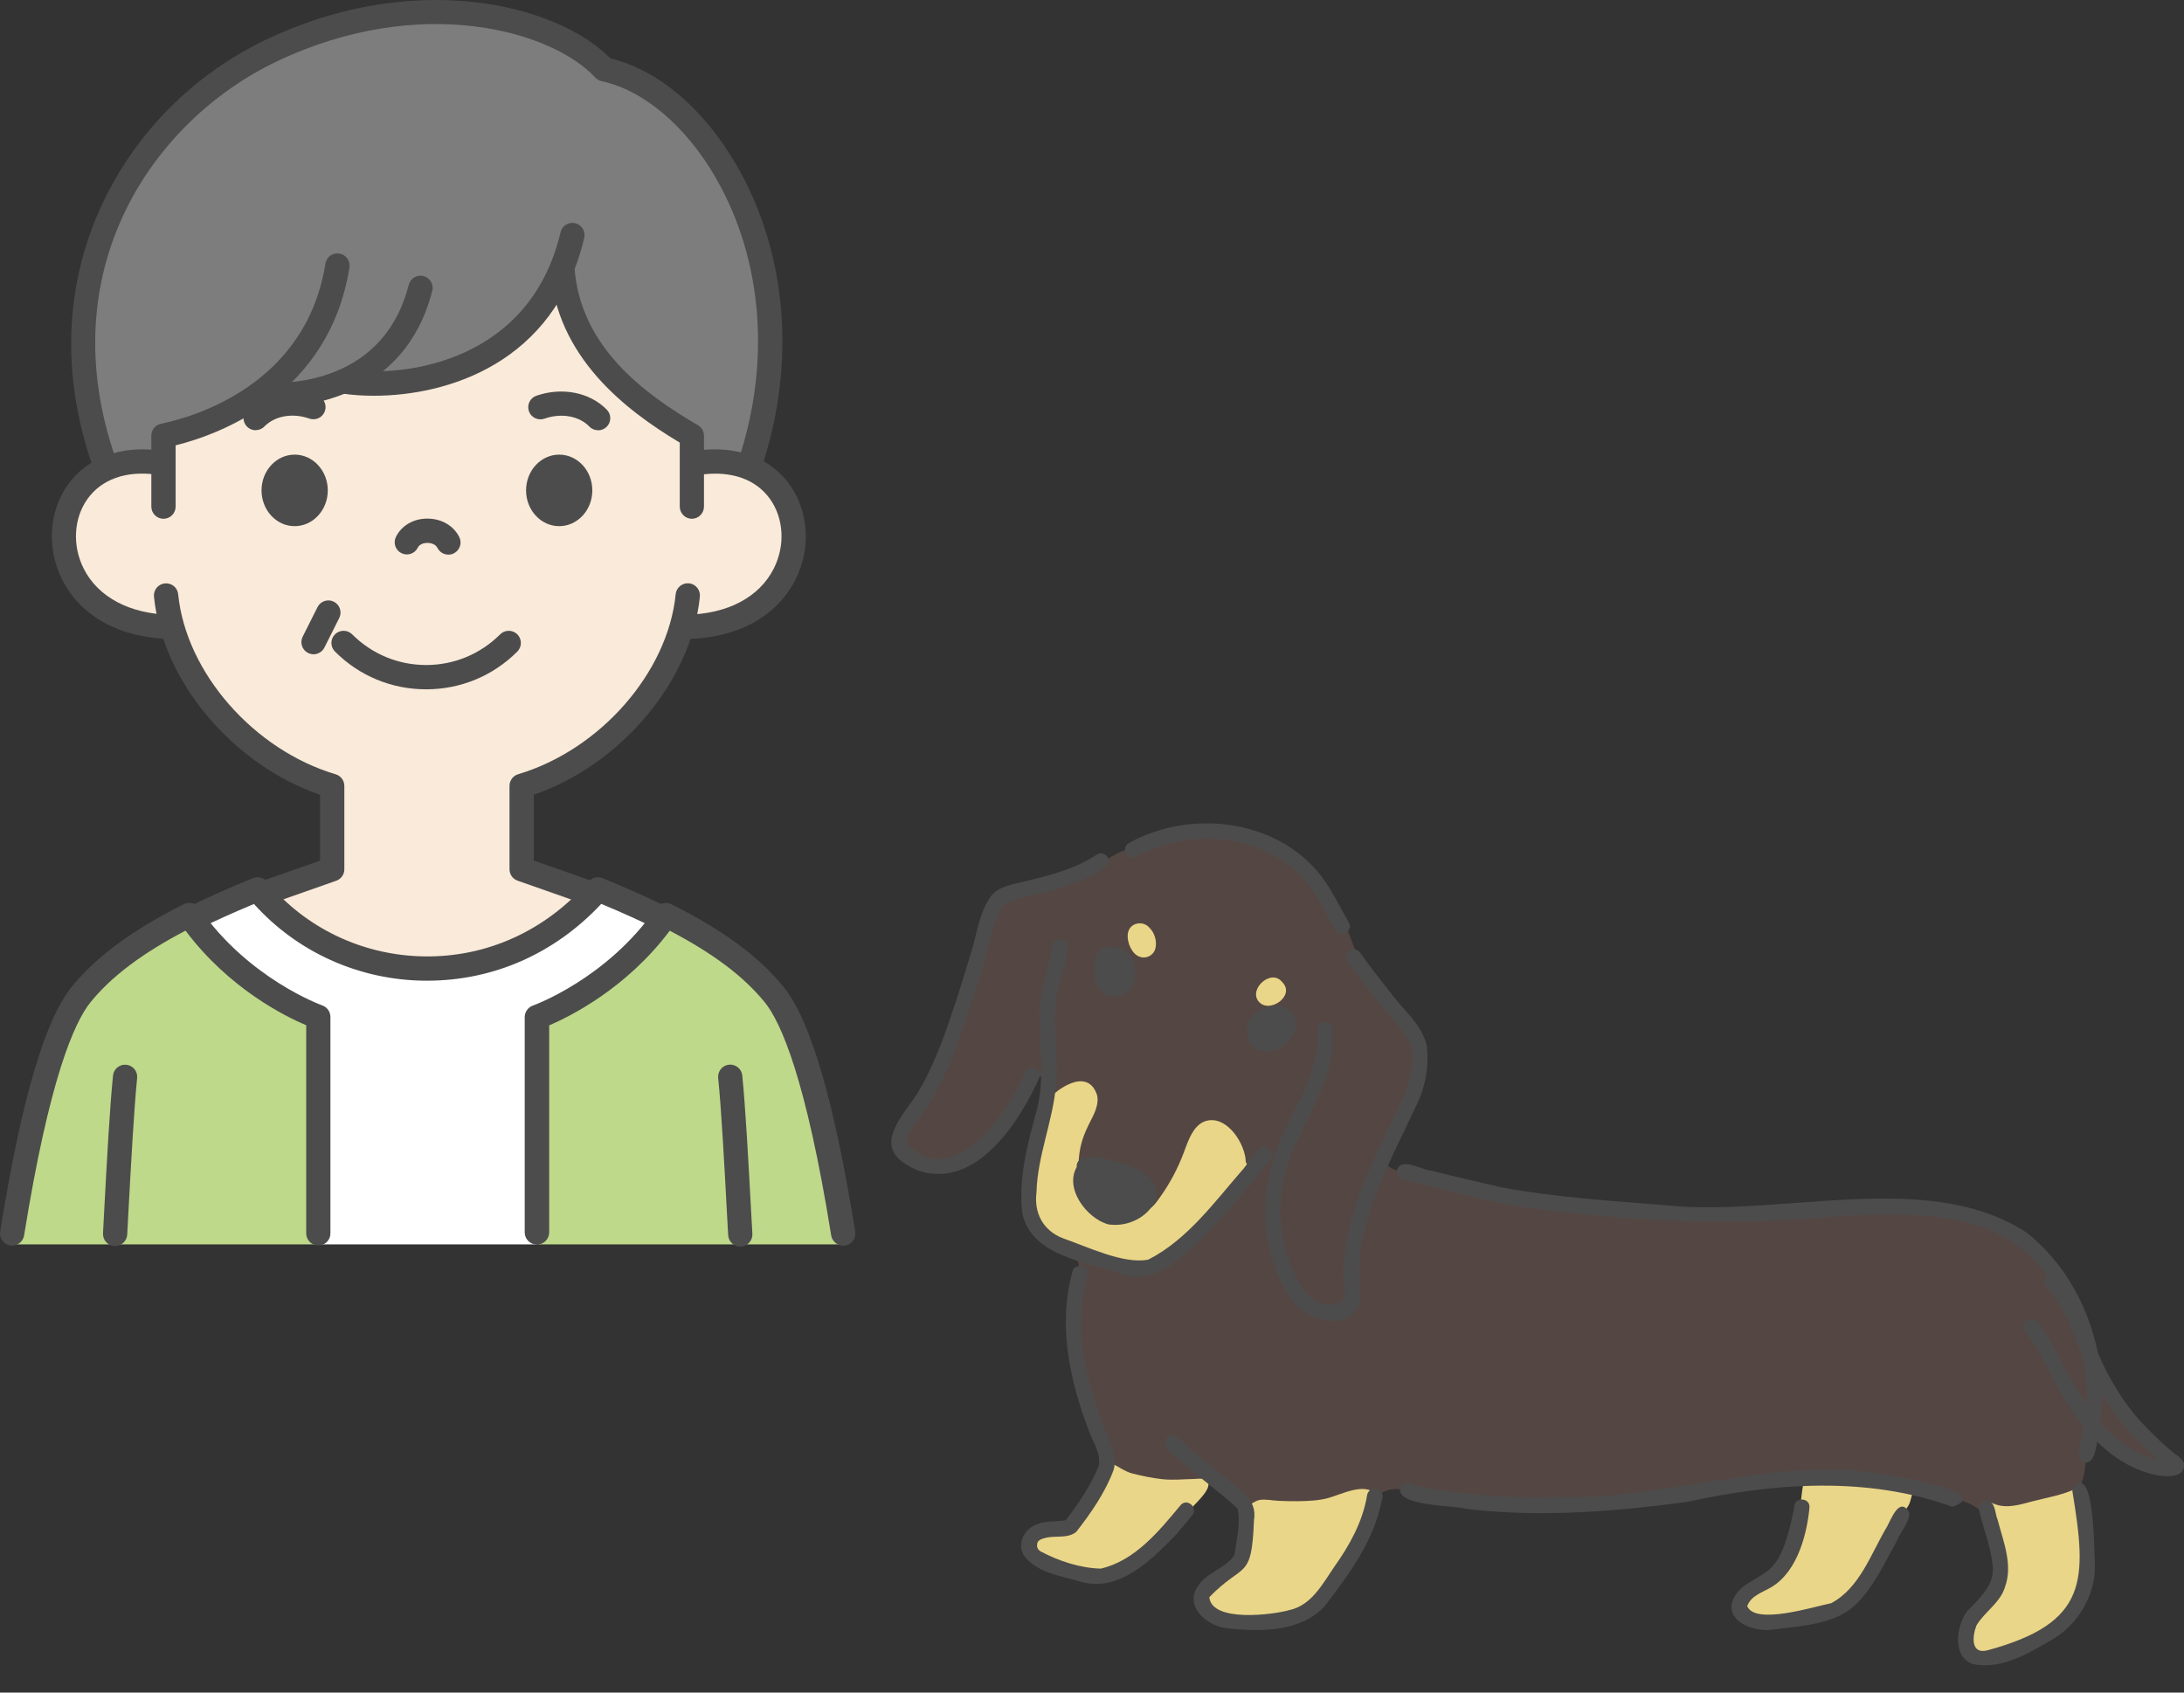 <?xml version="1.0" encoding="UTF-8"?><svg id="_レイヤー_23" xmlns="http://www.w3.org/2000/svg" width="240" height="186" viewBox="0 0 240 186"><rect x="0" y="0" width="240" height="186" fill="#333333" stroke="none"/><defs><style>.cls-1{fill:#7d7d7d;}.cls-2{fill:#faead9;}.cls-3{fill:#ead688;}.cls-4{fill:#fff;}.cls-5{fill:#4c4c4c;}.cls-6{fill:#544743;}.cls-7{fill:#bed98a;}</style></defs><path class="cls-1" d="M82.46,51.24c7.27-21.72-4.44-40.98-15.96-43.41C60.99,1.88,45.71-1.71,29.99,5.74,15.43,12.65,3.84,31.14,11.81,51.36c2.6-1.31,6.24-.5,6.24-.5v-2.77c3.03-.63,7.01-2.02,10.57-4.64,3.46.66,8.27-.81,9.35-1.3,6.24.88,18.99-.65,23.86-12.48.82,11.98,14.23,18.07,14.23,18.07v3.41c2.98-1.19,6.4.09,6.4.09Z"/><path class="cls-2" d="M57.38,95.61v-8.96c11.1-4.54,14.87-10.18,17.82-17.77,17.72.17,14.23-21.13.8-17.86v-3.04s-13.8-6.98-14.23-18.29c-4.87,11.82-18.12,13.24-23.86,12.48-1.09.49-5.89,1.96-9.35,1.3-3.57,2.62-7.54,4.01-10.58,4.64v2.62c-13.97-2.08-15.15,17.88.83,18.38,2.95,7.59,7.77,13.75,17.82,17.55v8.89c-1.82.44-7.53,2.75-7.53,2.75,8.09,10.83,26.57,11.06,35.92.15-3.56-1.34-7.64-2.82-7.64-2.82Z"/><path class="cls-4" d="M72.78,101.03s-5.07,7.57-13.77,10.79v24.93h-24.02v-24.93s-8.52-3.22-13.95-10.78c2.16-1.08,4.58-2.16,7.26-3.25,9.26,11.15,26.88,12.04,37.4,0,2.68,1.09,4.92,2.15,7.08,3.23Z"/><path class="cls-7" d="M35.03,136.75H1.38c2.02-13.76,4.53-23.67,7.59-27.42,2.63-3.22,6.48-6,11.87-8.7,5.71,8.25,14.18,11.2,14.18,11.2v24.93Z"/><path class="cls-7" d="M92.79,136.75h-33.64v-24.93s8.47-2.95,14.19-11.2c5.39,2.71,9.24,5.48,11.87,8.7,3.06,3.75,5.57,13.67,7.58,27.42Z"/><path class="cls-5" d="M75.5,70.22c-.73,0-1.32-.58-1.34-1.31-.01-.74.57-1.35,1.31-1.36,4.49-.08,7.98-1.93,9.56-5.07,1.27-2.51,1.11-5.51-.41-7.64-1.55-2.18-4.25-3.13-7.59-2.68-.73.1-1.4-.41-1.5-1.15-.1-.73.41-1.4,1.15-1.5,4.31-.58,8,.8,10.12,3.78,2.08,2.93,2.33,7.01.62,10.39-2.04,4.06-6.38,6.44-11.9,6.54,0,0-.02,0-.03,0Z"/><path class="cls-5" d="M18.75,70.22s-.02,0-.03,0c-5.51-.1-9.85-2.48-11.89-6.53-1.71-3.38-1.47-7.46.6-10.39,2.11-2.98,5.79-4.36,10.08-3.8.73.1,1.25.77,1.15,1.5-.1.73-.77,1.25-1.5,1.15-3.33-.44-6.01.52-7.56,2.7-1.51,2.13-1.67,5.13-.4,7.64,1.58,3.14,5.07,4.98,9.56,5.07.74.01,1.32.62,1.31,1.36-.01.73-.61,1.31-1.34,1.31Z"/><path class="cls-5" d="M36.02,53.89c0,2.17-1.63,3.93-3.64,3.93s-3.64-1.76-3.64-3.93,1.63-3.93,3.64-3.93,3.64,1.76,3.64,3.93Z"/><path class="cls-5" d="M57.81,53.89c0,2.17,1.63,3.93,3.64,3.93s3.64-1.76,3.64-3.93-1.63-3.93-3.64-3.93-3.64,1.76-3.64,3.93Z"/><path class="cls-5" d="M49.27,60.95c-.49,0-.96-.27-1.2-.74-.2-.41-.72-.55-1.11-.55h0c-.37,0-.87.14-1.05.52-.32.66-1.12.94-1.79.61-.66-.32-.94-1.12-.61-1.79.61-1.24,1.92-2.01,3.44-2.01,0,0,.01,0,.02,0,1.54,0,2.88.78,3.5,2.03.33.66.06,1.46-.6,1.79-.19.1-.39.14-.6.14Z"/><path class="cls-5" d="M17.97,57.01c-.74,0-1.34-.6-1.34-1.34v-7.79c0-.63.44-1.18,1.06-1.31,3.7-.77,15.95-4.31,18.07-17.6.12-.73.8-1.23,1.53-1.11.73.12,1.22.8,1.11,1.53-2.21,13.87-14.08,18.29-19.1,19.55v6.73c0,.74-.6,1.34-1.34,1.34Z"/><path class="cls-5" d="M76.04,57.01c-.74,0-1.34-.6-1.34-1.34v-7.03c-5.98-3.58-13.57-9.4-14.24-19.15-.05-.74.51-1.37,1.24-1.42.74-.05,1.37.51,1.42,1.24.6,8.75,7.57,13.91,13.58,17.42.41.24.66.68.66,1.15v7.79c0,.74-.6,1.34-1.34,1.34Z"/><path class="cls-5" d="M65.72,47.28c-.35,0-.69-.13-.95-.4-1.15-1.18-3.09-1.52-4.95-.87-.7.24-1.46-.13-1.7-.82-.24-.7.13-1.46.82-1.7,2.83-.98,5.87-.38,7.74,1.53.52.53.51,1.37-.02,1.89-.26.25-.6.38-.93.38Z"/><path class="cls-5" d="M28.09,47.28c-.34,0-.67-.13-.93-.38-.53-.52-.54-1.36-.02-1.89,1.87-1.91,4.91-2.51,7.74-1.53.7.24,1.07,1,.82,1.7-.24.7-1,1.06-1.7.82-1.86-.65-3.8-.3-4.95.87-.26.27-.61.4-.95.4Z"/><path class="cls-5" d="M30.03,44.77c-.74,0-1.34-.6-1.34-1.34s.6-1.34,1.34-1.34c3.65,0,12.4-1.05,14.89-10.79.18-.71.91-1.15,1.62-.96.71.18,1.15.91.96,1.62-3.03,11.88-14.14,12.8-17.48,12.8Z"/><path class="cls-5" d="M41.09,43.49c-1.24,0-2.38-.08-3.39-.23-.73-.1-1.24-.78-1.14-1.51.1-.73.78-1.24,1.51-1.14,6.69.95,20.21-.99,23.53-15.09.17-.72.89-1.16,1.61-.99.72.17,1.16.89.99,1.61-3.26,13.84-15.11,17.35-23.12,17.35Z"/><path class="cls-5" d="M82.39,52.37c-.14,0-.28-.02-.42-.07-.7-.23-1.08-.99-.84-1.69,3.59-10.73,2.7-22.03-2.44-31.01-3.27-5.71-7.97-9.7-12.56-10.67-.27-.06-.52-.2-.71-.4-4.76-5.15-19.17-9.29-34.96-1.8C16.82,13.21,5.45,29.66,12.74,50.48c.24.7-.12,1.46-.82,1.7s-1.46-.12-1.7-.82c-3.52-10.05-3.16-20.07,1.04-28.99,3.71-7.88,10.12-14.29,18.06-18.05C38.67-.11,46.88-.35,52.12.23c6.25.69,11.8,2.99,14.97,6.19,5.26,1.27,10.31,5.56,13.92,11.86,5.52,9.64,6.49,21.73,2.66,33.18-.19.56-.71.91-1.27.91Z"/><path class="cls-5" d="M29.49,99.4l-.89-2.52s3.43-1.2,6.57-2.3v-7.24c-9.55-3.28-17.32-12.46-18.25-21.77-.07-.73.46-1.39,1.2-1.46.74-.07,1.39.46,1.46,1.2.86,8.6,8.3,17.1,17.31,19.78.57.17.95.69.95,1.28v9.16c0,.57-.36,1.07-.9,1.26-3.34,1.17-7.46,2.62-7.46,2.62Z"/><path class="cls-5" d="M64.34,99.4s-4.12-1.45-7.46-2.62c-.54-.19-.89-.69-.89-1.26v-9.16c0-.59.39-1.11.95-1.28,9.01-2.68,16.45-11.18,17.31-19.78.07-.73.73-1.27,1.46-1.2.73.07,1.27.73,1.2,1.46-.93,9.3-8.7,18.49-18.25,21.77v7.24c3.14,1.1,6.57,2.3,6.57,2.3l-.89,2.52Z"/><path class="cls-5" d="M12.65,136.93s-.05,0-.07,0c-.74-.04-1.3-.67-1.26-1.41l.13-2.46c.3-5.62.62-11.44.97-14.86.07-.73.72-1.27,1.46-1.19.73.07,1.27.73,1.19,1.46-.34,3.36-.67,9.41-.96,14.74l-.13,2.46c-.04.71-.63,1.26-1.33,1.26Z"/><path class="cls-5" d="M46.93,107.77c-.11,0-.22,0-.34,0-7.18-.09-13.94-3.15-18.68-8.43-2.35.98-4.41,1.91-6.27,2.84-.66.33-1.46.06-1.79-.6-.33-.66-.06-1.46.6-1.79,2.16-1.08,4.56-2.16,7.35-3.29.54-.22,1.16-.06,1.53.38,4.26,5.14,10.57,8.13,17.3,8.22,6.93.1,13.34-2.84,18.06-8.24.38-.43.98-.57,1.51-.36,2.79,1.14,5.2,2.21,7.35,3.29.66.33.93,1.13.6,1.79-.33.66-1.13.93-1.79.6-1.86-.93-3.93-1.87-6.29-2.85-5.1,5.46-11.84,8.44-19.13,8.44Z"/><path class="cls-5" d="M81.35,136.99c-.7,0-1.29-.55-1.33-1.26l-.13-2.33c-.29-5.41-.62-11.54-.97-14.94-.07-.73.46-1.39,1.19-1.46.73-.07,1.39.46,1.46,1.19.35,3.47.67,9.36.98,15.07l.13,2.32c.04.74-.52,1.37-1.26,1.41-.02,0-.05,0-.07,0Z"/><path class="cls-5" d="M1.34,136.89c-.07,0-.14,0-.21-.02-.73-.12-1.22-.8-1.11-1.53,2.32-14.45,4.9-23.25,7.88-26.92,2.71-3.32,6.62-6.2,12.3-9.06.59-.3,1.32-.11,1.7.43,5.38,7.77,13.44,10.67,13.52,10.7.53.19.89.69.89,1.26v23.78c.01.74-.59,1.34-1.32,1.34h0c-.74,0-1.34-.6-1.34-1.33v-22.87c-2.3-.97-8.49-4.03-13.26-10.4-4.79,2.51-8.12,5.02-10.42,7.84-1.82,2.23-4.56,8.49-7.32,25.65-.11.66-.67,1.12-1.32,1.12Z"/><path class="cls-5" d="M92.66,136.89c-.64,0-1.21-.47-1.32-1.12-2.76-17.17-5.5-23.42-7.32-25.65-2.3-2.82-5.63-5.33-10.42-7.84-4.78,6.36-10.96,9.42-13.25,10.4v22.76c-.01.74-.61,1.33-1.35,1.33h0c-.74,0-1.34-.6-1.34-1.34v-23.67c.01-.57.37-1.07.91-1.26.08-.03,8.14-2.93,13.52-10.7.38-.55,1.1-.73,1.7-.43,5.69,2.86,9.6,5.74,12.3,9.06,2.98,3.66,5.56,12.46,7.89,26.92.12.73-.38,1.41-1.11,1.53-.07.01-.14.02-.21.02Z"/><path class="cls-5" d="M46.82,75.75c-3.78,0-7.34-1.47-10.01-4.15-.52-.52-.52-1.37,0-1.89.52-.52,1.37-.52,1.89,0,2.17,2.17,5.06,3.37,8.13,3.37s5.96-1.2,8.13-3.37c.52-.52,1.37-.52,1.89,0,.52.52.52,1.37,0,1.89-2.68,2.68-6.23,4.15-10.02,4.15Z"/><path class="cls-5" d="M34.46,71.9c-.2,0-.4-.05-.6-.14-.66-.33-.93-1.13-.6-1.79l1.63-3.25c.33-.66,1.13-.93,1.79-.6.66.33.93,1.13.6,1.79l-1.63,3.25c-.23.47-.71.74-1.2.74Z"/><path class="cls-6" d="M102.82,118.4c2.14-4.12,3.22-9.94,4.41-14.41.42-1.56,1.16-3.91,2.43-4.99,1.12-.95,2.42-1.13,3.79-1.46,1.88-.45,3.75-.99,5.56-1.67,1.53-.57,2.73-1.66,4.22-2.29,1.35-.57,2.74-1.03,4.08-1.59.67-.28,1.47-.37,2.18-.53.61-.14,1.22-.33,1.85-.34,1.84-.04,3.82.19,5.6.66,1.72.45,3.49.98,4.99,1.95,1.4.9,2.44,2.09,3.37,3.45,1.45,2.13,2.42,3.9,3.28,6.34.92,2.62,2.52,4.48,4.53,6.44.83.81,1.41,1.8,2.03,2.78.53.85.92,1.62.93,2.64.01,2.13-.39,4.38-1.23,6.33-.47,1.08-.98,2.15-1.49,3.21-.31.64-1.16,1.61-1.16,2.33,0,1.39,1.79,1.4,2.73,1.73,2.12.75,4.25,1.34,6.42,1.9,1.37.35,2.71.74,4.1,1,1.7.32,3.41.52,5.1.85,3.51.67,7.16.67,10.72.72,4.13.06,8.25-.15,12.37-.08,4.27.07,8.53-.28,12.8-.38,3.7-.08,7.35-.29,10.9.95,1.5.52,2.97,1.31,4.26,2.24.63.46,1.13,1.04,1.62,1.65.29.36.55.77.86,1.1.11.12.16.18.22.2.15.06.29.01.32,0,.58-.15,3.89,4.36,3.89,4.36h0s1.79,5.92,5,11c2.84,4.5,5.51,6.29,5,7-.5.7-3.58-.3-6-2-4.13-2.9-6.3-7.79-6-8,.31-.22,3.95,4.28,3.33,6.16-.04.13-.23.62-.39,1.35-.12.54-.2,1.09-.25,1.69-.08,1.06-.27,2.12-.81,3.05-.55.94-1.35,1.91-2.35,2.39-1.73.84-3.8,1.79-5.76,1.83-.6.01-1.02-.11-1.38-.59-.28-.38-.57-.73-.91-1.06-.83-.8-1.74-1.25-2.85-1.5-2.48-.56-4.94-1.12-7.45-1.54-1.3-.22-2.56-.57-3.85-.83-1.38-.28-2.96-.03-4.35.04-2.41.12-4.72.64-7.1.99-1.47.21-2.95.29-4.41.51-1.71.25-3.41.55-5.12.8-3.32.48-6.72.68-10.07.8-3.61.13-7.29.02-10.87-.52-1.4-.21-2.86-.07-4.21-.3-1.67-.28-3.19-1.41-4.95-1.06-2.19.44-2.08,2.75-3.42,4.17-.35.37-.8.65-1.23.94-.47.32-.92.73-1.42,1.01-1.16.64-2.94.45-4.21.41-1.5-.05-3.21-.02-4.64-.49-.53-.17-.9-.42-.92-1.01-.02-.47-.01-.95-.03-1.42-.04-1.01-.03-2-.71-2.82-.66-.79-1.7-1.18-2.46-1.85-.34-.3-.62-.66-1.01-.9-.18-.11-.47-.25-.68-.11-.23.16-.13.47-.13.71-.02,1.83-.67,4.78-3.05,4.27-1.01-.22-2.04-.14-3.04-.42-1.36-.39-2.48-1.31-3.66-2.05-.44-.28-1.1-.58-1.35-1.06-.17-.31-.03-.59.09-.9.45-1.16.45-2,.24-3.22-.25-1.47-.82-2.9-1.35-4.28-.69-1.8-1.12-3.62-1.42-5.52-.31-1.97-.48-3.85-.28-5.84.14-1.33.7-2.89.48-4.3-.23-1.52-1.47-1.91-2.75-2.63-.92-.52-1.87-1.08-2.3-2.1-.51-1.19-.48-2.44-.32-3.7.2-1.52.46-3.06.86-4.53.09-.34.19-.68.29-1.02.12-.41.04-.62.04-1.03,0-.52.12-1.06.22-1.56.2-.99,1.35-3.13.08-3.97-.65-.44-.99-.04-1.5.46-1.27,1.26-1.76,3.23-2.75,4.68-1.15,1.69-2.81,2.93-4.67,3.73-1.51.65-2.97.95-4.54.3-1.03-.43-2.09-1.25-2.12-2.47-.03-1.15.64-2.26,1.2-3.2.92-1.54,1.67-1.98,2.5-3.58Z"/><path class="cls-3" d="M114.89,168.26c.63-.4,1.42-.36,2.13-.45.35-.04.71-.11,1.02-.29.35-.51.7-1.02,1.05-1.54,1.16-1.74,2.1-3.38,2.7-5.31.92.3,1.68,1.02,2.69,1.27,1.06.26,2.12.49,3.24.61,1.18.13,2.28,0,3.45-.02.72-.01,1.68-.28,1.63.64-.05.98-2.12,2.7-2.74,3.43-.9,1.07-1.61,2.23-2.68,3.14-1.15.91-2.61,1.76-3.52,2.93-.37.47-1.41.61-1.99.69-.64.09-1.32.09-1.93-.15-1.82-.31-4.47-.85-5.66-2.42-.64-.84-.26-2,.61-2.54Z"/><path class="cls-3" d="M133.7,172.63c.75-.5,1.56-.99,2.1-1.73.49-.67.63-1.45.74-2.26.11-.81.17-1.65.42-2.44.09-.3.23-.61.45-.84.22-.22.74-.49,1.03-.53.64-.1,1.41.07,2.07.1.71.03,1.43.05,2.15.04,1.11-.02,2.26-.06,3.34-.36,1.32-.36,3.95-1.73,5.13-.45.27.93-.21,2.11-.53,2.97-.49,1.33-1.12,2.62-1.78,3.87-1.29,2.43-2.65,4.83-5.11,6.24-2.68,1.54-6.26,2.02-9.25,1.21-1.23-.33-2.72-1.11-2.96-2.49-.26-1.53,1.09-2.58,2.21-3.32Z"/><path class="cls-3" d="M192.5,174.12c1.17-.89,2.91-1.52,3.76-2.72.75-1.07,1.06-2.53,1.28-3.8.2-1.13.32-2.34.47-3.53.13-1.06.13-1.25,1.23-1.4,1.76-.23,3.43-.39,5.2-.37,2.09.3,3.89.43,5.84,1.25-.08.48-.24.96-.37,1.44-.18.66-.72,1.09-.97,1.7-.21.5-.22,1.02-.44,1.53-.54,1.25-1.5,2.34-2.17,3.52-.46.8-.87,1.63-1.48,2.4-.55.71-1.26,1.6-1.9,2.22-.7.67-1.64.62-2.53.98-1.79.71-3.3.73-5.18,1.02-.75.12-1.37.42-2.14.22-2.45-.66-2.32-3.13-.6-4.45Z"/><path class="cls-3" d="M219.52,173.5c.39-1.41-.17-3.19-.48-4.59-.19-.89-.97-2.38-.93-3.25.05-1.11.81-.33,1.74-.19,1.22.19,2.4-.2,3.56-.5,1.61-.41,3.13-.66,4.67-1.35.48.69.34,1.74.44,2.54.31,2.66,1.66,5.26.91,7.97-.92,3.27-2.81,5.49-5.91,6.83-2.06.89-4.73,2.08-6.85.86-1.97-1.86-.24-3.94,1.07-5.56.67-.82,1.48-1.7,1.77-2.75Z"/><path class="cls-3" d="M114.55,125.12c.07-.18.15-.36.22-.54.13-.3-.09-.29-.27-.51-.19-.24-.28-.54-.09-.8.17-.23-.26-.56-.21-.9.04-.32.3-.68.49-.95,1.12-1.62,4.74-4.24,5.83-1.18.31.88-.18,1.98-.58,2.75-.42.83-.79,1.56-1.05,2.46-.48,1.62-.52,3.67.12,5.26.72,1.8,2.31,2.63,4.21,2.53.45-.03.91-.11,1.34-.25.4-.13.53-.32.87-.13.89.48,1.62-.71,2.04-1.29,1.1-1.52,1.98-3.21,2.64-4.97.48-1.29,1.08-3.19,2.64-3.47,2.23-.4,4.12,2.67,4.15,4.58.36.45.17,1.19-.29,1.5-.13.08-.28.14-.43.14.03.2.04.4.01.6-.05.33-.22.61-.55.7.16.33.26.59-.03.85-.48.04-.79.52-1.09.84-.77.82-1.53,1.67-2.28,2.51-.66.75-1.29,1.53-1.89,2.34-.26.35-.49.78-.86,1.02-.45.31-.93.57-1.43.77-1.93.79-3.76.59-5.75.24-1.46-.25-2.92-.57-4.32-1.04-1.82-.61-3.77-1.55-4.69-3.34-.91-1.76-.6-3.88-.12-5.72.36-1.37.85-2.7,1.38-4.01Z"/><path class="cls-3" d="M126.3,101.94c.58.55.86,1.5.67,2.27-.22.89-1.24,1.29-2.02.79-.76-.48-1.25-1.87-.93-2.72.36-.94,1.65-1.08,2.28-.34Z"/><path class="cls-3" d="M140.92,107.95c1.44,1.45-1.37,3.46-2.56,2.16-1.26-1.38,1.36-3.75,2.56-2.16Z"/><path class="cls-5" d="M122.09,104.1c1.76-.16,2.67,1.39,2.66,2.86-.02,1.35-.81,2.63-2.45,2.5-.03,0-.05,0-.08,0-1.3-.15-2.19-1.57-1.89-2.82-.29-1.24.26-2.78,1.76-2.54Z"/><path class="cls-5" d="M141.16,110.71c2.79,1.48.38,5.03-2.16,4.84-.11,0-.22-.02-.33-.05-.76-.21-1.71-.85-1.53-1.76-.7-2.09,2.25-3.72,4.02-3.03Z"/><path class="cls-5" d="M124.58,128.32c5.02,1.99,1.54,6.58-2.41,6.27-.15-.01-.31-.03-.46-.06-2.33-.71-4.74-3.91-3.39-6.28-.14-2.22,5.16-.44,6.25.07Z"/><path class="cls-5" d="M124.03,92.66c7.03-3.94,17.08-2.57,21.71,4.38.92,1.38,1.64,2.88,2.47,4.32.41.67-.23,1.32-.83,1.27-.23-.02-.46-.14-.61-.4-1.21-2.08-2.18-4.37-3.91-6.09-4.19-4.06-10.5-4.96-15.89-2.97-.7.27-1.42.54-2.06.93-.91.58-1.82-.89-.87-1.44Z"/><path class="cls-5" d="M144.78,113.19c-.04-1.08,1.68-1.14,1.69-.04-.03.89-.05,1.78-.15,2.66-.81,5.78-5.59,10.42-5.57,16.44-.48,3.42,2.11,13.48,6.9,10.69.39-1.28-.19-2.71,0-4.04.06-.84.18-1.69.32-2.52.9-5.14,3.46-9.81,5.62-14.51,1.14-2.15,2.03-4.71,1.41-7.15-.86-1.75-2.39-3.07-3.54-4.63-1.15-1.44-2.28-2.89-3.35-4.39-.13-.19-.2-.39-.18-.62.05-.71,1.07-1.03,1.5-.43,1.08,1.51,2.22,2.98,3.38,4.43,1.36,1.91,3.47,3.49,3.98,5.87.26,2.25-.16,4.58-1.18,6.6-2.21,4.77-4.82,9.48-5.91,14.66-.58,2.24-.23,4.51-.28,6.77-.3,1.61-1.85,2.28-3.33,2.16-.38-.03-.75-.11-1.1-.24-3.13-.79-4.47-4.2-5.29-7.01-1.61-5.17-.17-10.58,2.22-15.26,1.62-3.01,3.06-5.95,2.87-9.43Z"/><path class="cls-5" d="M103.29,115.06c1.26-3.33,2.33-6.74,3.35-10.15.72-2.17.91-4.64,2.32-6.51.89-1.04,2.34-1.2,3.6-1.53,2.77-.65,5.59-1.38,7.99-2.97.38-.25.92-.1,1.16.29.83,1.63-4.17,2.93-5.3,3.41-1.99.81-4.45.68-6.2,1.93-1.58,2.9-1.85,6.39-3.08,9.46-.37,1.13-.72,2.24-1.09,3.36,0,0,0,0,0-.01,0-.02.01-.04.02-.06-1.16,3.5-2.52,7-4.65,10.04-.56,1.03-1.83,2-1.78,3.23,4.66,5.69,11.14-3.08,12.88-7.46.28-1.21,2.09-.82,1.68.4-2.03,4.47-6.11,10.93-11.58,10.5-.54-.04-1.09-.15-1.66-.34-4.9-1.99-2.87-4.76-.51-7.93,1.17-1.77,2.06-3.7,2.83-5.68Z"/><path class="cls-5" d="M114.23,112.07c-.15-2.73.93-5.27,1.43-7.9-.15-.98,1.38-1.32,1.65-.34.07,2.03-1.02,3.94-1.25,5.96-.46,3.18.37,6.38-.03,9.57-.36,3.95-2.03,7.68-2.13,11.69-.29,2.26.74,4.19,2.89,5.02,2.63.91,6.7,2.9,9.4,2.35,4.34-2.21,7.33-6.42,10.47-10,.54-.69,1.06-1.4,1.59-2.1.64-.88,2.02.14,1.35,1.01-2.09,2.85-4.42,5.51-6.86,8.07-2.22,2.18-4.91,5.1-8.18,4.85-.44-.03-.89-.13-1.34-.28-3.87-1.3-9.94-1.94-10.89-6.71-.44-3.85.63-7.7,1.63-11.39.8-3.22.35-6.53.27-9.8Z"/><path class="cls-5" d="M114.02,167.48c.99-.38,2.09-.23,3.1-.42,1.38-1.82,2.74-3.81,3.61-5.93.31-1.39-.65-2.66-1.08-3.92-2.11-5.52-3.41-11.6-1.81-17.43.2-1.06,1.89-.74,1.65.34-.36,1.36-.57,2.76-.63,4.17-.19,2.64.18,5.3.93,7.83.47,1.64.95,3.28,1.59,4.86.59,1.42,1.43,2.96,1,4.54-.91,2.47-2.5,4.77-4.12,6.83-.99.79-2.37.33-3.51.69-.81.17-1.18.86-.43,1.43,2,1.07,4.37,1.85,6.64,1.91,3.76-.86,6.42-4.14,8.78-6.98.71-.83,1.99.31,1.26,1.12-.55.67-1.09,1.36-1.66,2.01-2.44,2.53-5.63,5.81-9.36,5.51-.39-.03-.8-.1-1.2-.21-2.05-.63-4.51-.91-6.01-2.58-1.23-1.29-.3-3.31,1.27-3.76Z"/><path class="cls-5" d="M129.65,158.18c1.46,1.45,3.16,2.71,4.75,4.04,1.53,1.29,3.83,2.44,3.4,4.8-.25,6.76-1.13,4.59-4.91,8.5.27,2.78,6.91,1.95,8.83,1.41,2.41-.53,3.62-2.88,4.91-4.76,1.66-2.33,3.09-4.9,3.58-7.74.12-1.36,2.19-.85,1.63.42-.8,4.35-3.48,8-6.11,11.45-2.33,2.79-6.31,3.01-9.76,2.74-.31-.02-.62-.05-.93-.08-2.22-.12-5.01-2.35-3.39-4.66.96-1.52,3.04-1.94,3.99-3.4.25-1.66.71-3.48.35-5.13-2.07-1.92-4.38-3.52-6.48-5.4-2.82-1.84-.84-3.5.13-2.18Z"/><path class="cls-5" d="M156.01,128.29c.48.17.94.34,1.29.36,2.58.66,5.19,1.24,7.78,1.85,5.96,1.1,12.05,1.46,18.09,1.96,4.39.46,9.25.09,14.18-.27,9.05-.67,18.33-1.32,25.3,3.23,6.08,4.74,9.15,13.12,8.15,20.7-.37,1.05-.19,4.7-1.62,4.59-.03,0-.06,0-.09-.01-.45-.09-.75-.54-.66-.99.38-2.04.87-4.09.89-6.17,0-5.23-1.88-10.44-5.22-14.47-5.3-6.16-14.36-5.8-21.79-5.45-10.91,1.09-21.85.68-32.71-.7-4.35-.4-8.55-1.65-12.79-2.65-1.01-.5-3.38-.22-3.3-1.68.35-1.02,1.47-.65,2.49-.29Z"/><path class="cls-5" d="M218.94,171.76c-.26-2.06-1.04-3.94-1.49-5.93-.06-.63.67-1.12,1.23-.82.64.41.55,1.35.84,2,.62,2.38,1.7,4.95.81,7.39-.54,1.76-2.23,2.71-3.13,4.21-.48,1.21-.65,3.25,1.23,2.74,11.11-3.02,10.9-7.74,9.31-17.45-.07-.45.34-.87.78-.9,1.66-.39,1.62,7.95,1.69,9.15.04,3.09-1.84,6.28-4.45,7.88-2.38,1.4-5.25,3.18-8.11,2.96-.3-.02-.59-.07-.89-.14-2.3-.87-1.77-4.22-.57-5.82,1.41-1.44,3.18-3.02,2.75-5.26Z"/><path class="cls-5" d="M155.24,163.11c1.01.33,2.04.55,3.1.66,4.39.69,8.79.89,13.23.75,10.46.26,20.56-3.44,31.01-2.96,1.31-.16,17.47,2.19,11.97,4.02-9.41-3.39-19.58-2.62-29.18-.53-7.15.96-14.44,1.58-21.65,1.02-.85-.07-1.7-.15-2.55-.25-1.49-.44-7.84-.23-7.29-2.37.24-.55.88-.61,1.36-.34Z"/><path class="cls-5" d="M226.12,140.25c2.55,2.75,3.48,6.55,5.02,9.76,1.26,2.58,2.85,5.02,4.9,7.04.8.8,1.6,1.61,2.48,2.32.5.48,1.26.78,1.48,1.47.18,1.62-2.03,1.47-3.1,1.26-3.48-.75-6.37-3.15-8.45-5.99-.28-.38-.54-.76-.79-1.15-1.17-1.68-2.07-3.51-2.99-5.33-.65-1.15-1.36-2.26-2.11-3.34-.27-.37-.19-.9.18-1.18.37-.27.91-.19,1.18.18,1.79,2.39,2.93,5.16,4.47,7.69,1.99,3.33,4.86,6.54,8.78,7.45-3.22-2.75-5.92-6.12-7.67-9.98-1.46-3.03-2.29-6.49-4.59-9.03-.76-.77.45-1.97,1.21-1.18Z"/><path class="cls-5" d="M195.08,171.75c1.04-1.21,1.83-4.62,2.09-6.16,0-1.06,1.66-1.08,1.68,0-.24,2.71-1.21,7.01-4.15,8.8-.99.6-2.27.94-2.7,2.11.88,2.12,7.34.05,9.23-.32,3.18-1.7,4.38-5.49,6.14-8.42.48-.89,1.38-3.34,2.44-1.57.05,1.1-.91,2.06-1.32,3.06-1.37,2.47-2.56,5.12-4.6,7.12-1.5,1.39-3.5,1.94-5.55,2.26-1.25.19-2.51.31-3.69.47-.3.04-.63.04-.95.01-2.19-.17-4.54-1.67-2.85-4.03,1.12-1.44,3.16-1.8,4.23-3.33Z"/></svg>